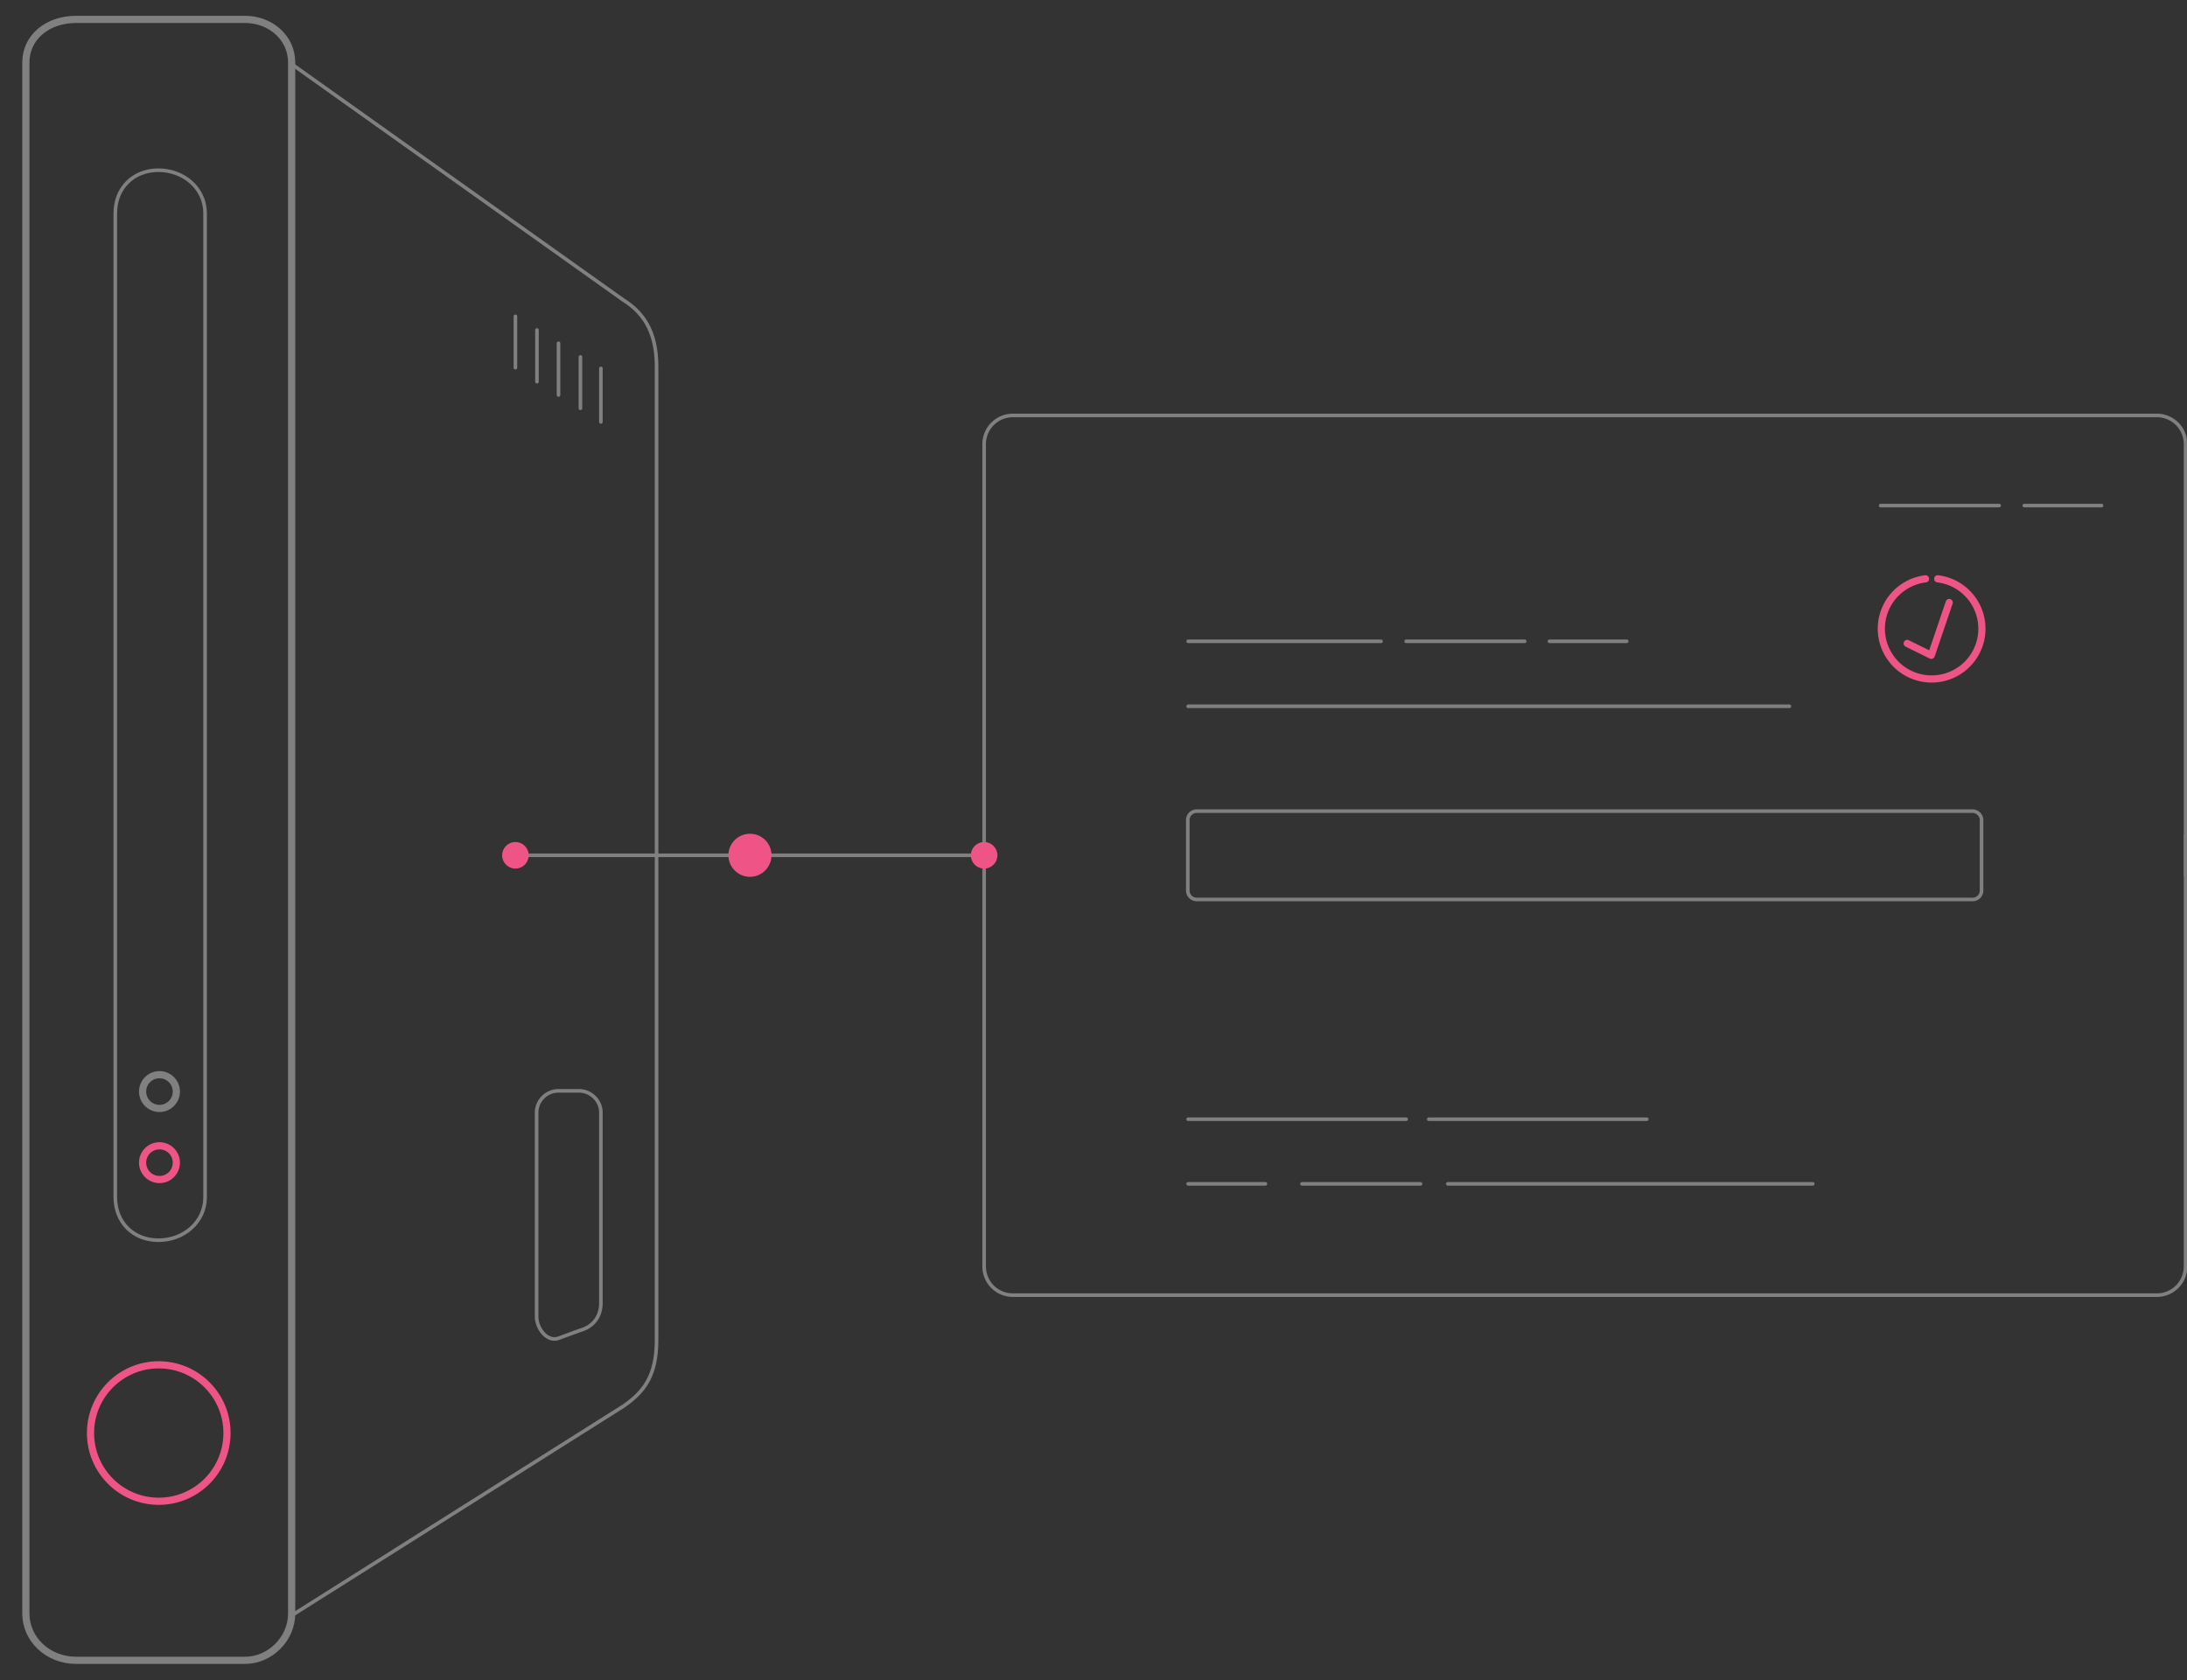 <svg version="1.1" id="Layer_1" xmlns="http://www.w3.org/2000/svg" x="0" y="0" viewBox="0 0 608.9 468" style="enable-background:new 0 0 608.9 468" xml:space="preserve"><rect x="0" y="0" width="608.9" height="468" fill="#333333" stroke="none"/><style>.install0{fill:none;stroke:gray;stroke-linecap:round;stroke-linejoin:round;stroke-miterlimit:10}.install3{fill:#ee5586}.install5,.install6{fill:none;stroke:#ee5586;stroke-width:2;stroke-linecap:round;stroke-linejoin:round;stroke-miterlimit:10}.install6{stroke:gray}</style><path class="install0" d="m81.7 18.2 91.9 65.4c5.1 3.2 9.2 8.3 9.2 18.4v271.2c0 10.1-3.6 14.5-9.2 18.4l-91.9 58M167.3 117.5v-14.9M161.6 113.7V99.4M155.5 110V95.6M149.5 106.3V91.9M143.5 102.4V88.1"/><path class="install0" d="M149.4 309.9v56.7c0 3.4 2.9 7.2 6.1 6.1l6-2.2c4-1.1 5.8-4.2 5.8-7.6v-53c0-3.4-2.8-6.1-6.1-6.1h-5.6a6.1 6.1 0 0 0-6.2 6.1z"/><path d="M143.5 238.2H274" style="fill:none;stroke:gray;stroke-miterlimit:10"/><path class="install0" d="M600.5 360.7H282a8 8 0 0 1-8-8v-229a8 8 0 0 1 8-8h318.5a8 8 0 0 1 8 8v229a8 8 0 0 1-8 8z"/><g><path id="svg-concept" d="M343.1 238.2h196.3" style="fill:#fff;stroke-width:3;stroke-linecap:round;stroke-linejoin:round;stroke-miterlimit:10"/><animate accumulate="none" additive="replace" attributeName="opacity" calcMode="linear" dur="1s" fill="remove" repeatCount="indefinite" restart="always" values="0;1;0"/></g><circle id="svg-ico" class="install3" cx="274" cy="238.2" r="3.7"/><circle id="svg-ico" class="install3" cx="143.5" cy="238.2" r="3.7"/><g><path id="svg-ico" class="install3" d="M214.8 238.2c0 3.3-2.7 6-6 6s-6-2.7-6-6 2.7-6 6-6 6 2.6 6 6z"/><animateMotion accumulate="none" additive="replace" begin="0s" calcMode="paced" dur="2s" fill="remove" path="M53, 0 53 0 -53 0 53 0" repeatCount="indefinite" restart="always"/></g><path class="install0" d="M551.7 248c0 1.4-1.1 2.5-2.5 2.5h-216a2.5 2.5 0 0 1-2.5-2.5v-19.6c0-1.4 1.1-2.5 2.5-2.5h216c1.3 0 2.5 1.1 2.5 2.5V248zM330.8 196.7h167.4m-167.4-18.1h53.7m7 0h33m6.9 0h21.5m70.7-37.8h33m7 0h21.5M391.5 311.7h-60.7m127.7 0h-60.7m106.9 18H403.1m-7.6 0h-33m-10.2 0h-21.5"/><path d="M608.5 232.6v11.2" style="fill:#fff;stroke:gray;stroke-linecap:round;stroke-linejoin:round;stroke-miterlimit:10"/><path id="svg-concept" class="install5" d="M536.1 161.2a14 14 0 1 0 3.4 0"/><path id="svg-concept" class="install5" d="m542.7 167.8-5 14.7-6.7-3.3"/><path class="install6" d="M21.2 462.4c-8 0-14-6-14-13v-432c0-7 6-12 14-12h47c7 0 13 5 13 12v432c0 7-6 13-13 13h-47 0z"/><circle id="svg-concept" class="install5" cx="44.2" cy="399.1" r="19"/><circle id="svg-concept" class="install5" cx="44.4" cy="323.8" r="4.7"/><circle class="install6" cx="44.4" cy="304" r="4.7"/><circle id="svg-concept" cx="44.4" cy="399.4" r="7.6" style="fill:none;stroke-width:2;stroke-miterlimit:10"/><path class="install0" d="M44.1 345.4h0c-7 0-12-5-12-12v-274c0-7 5-12 12-12h0c7 0 13 5 13 12v274c0 7-6 12-13 12h0z"/></svg>